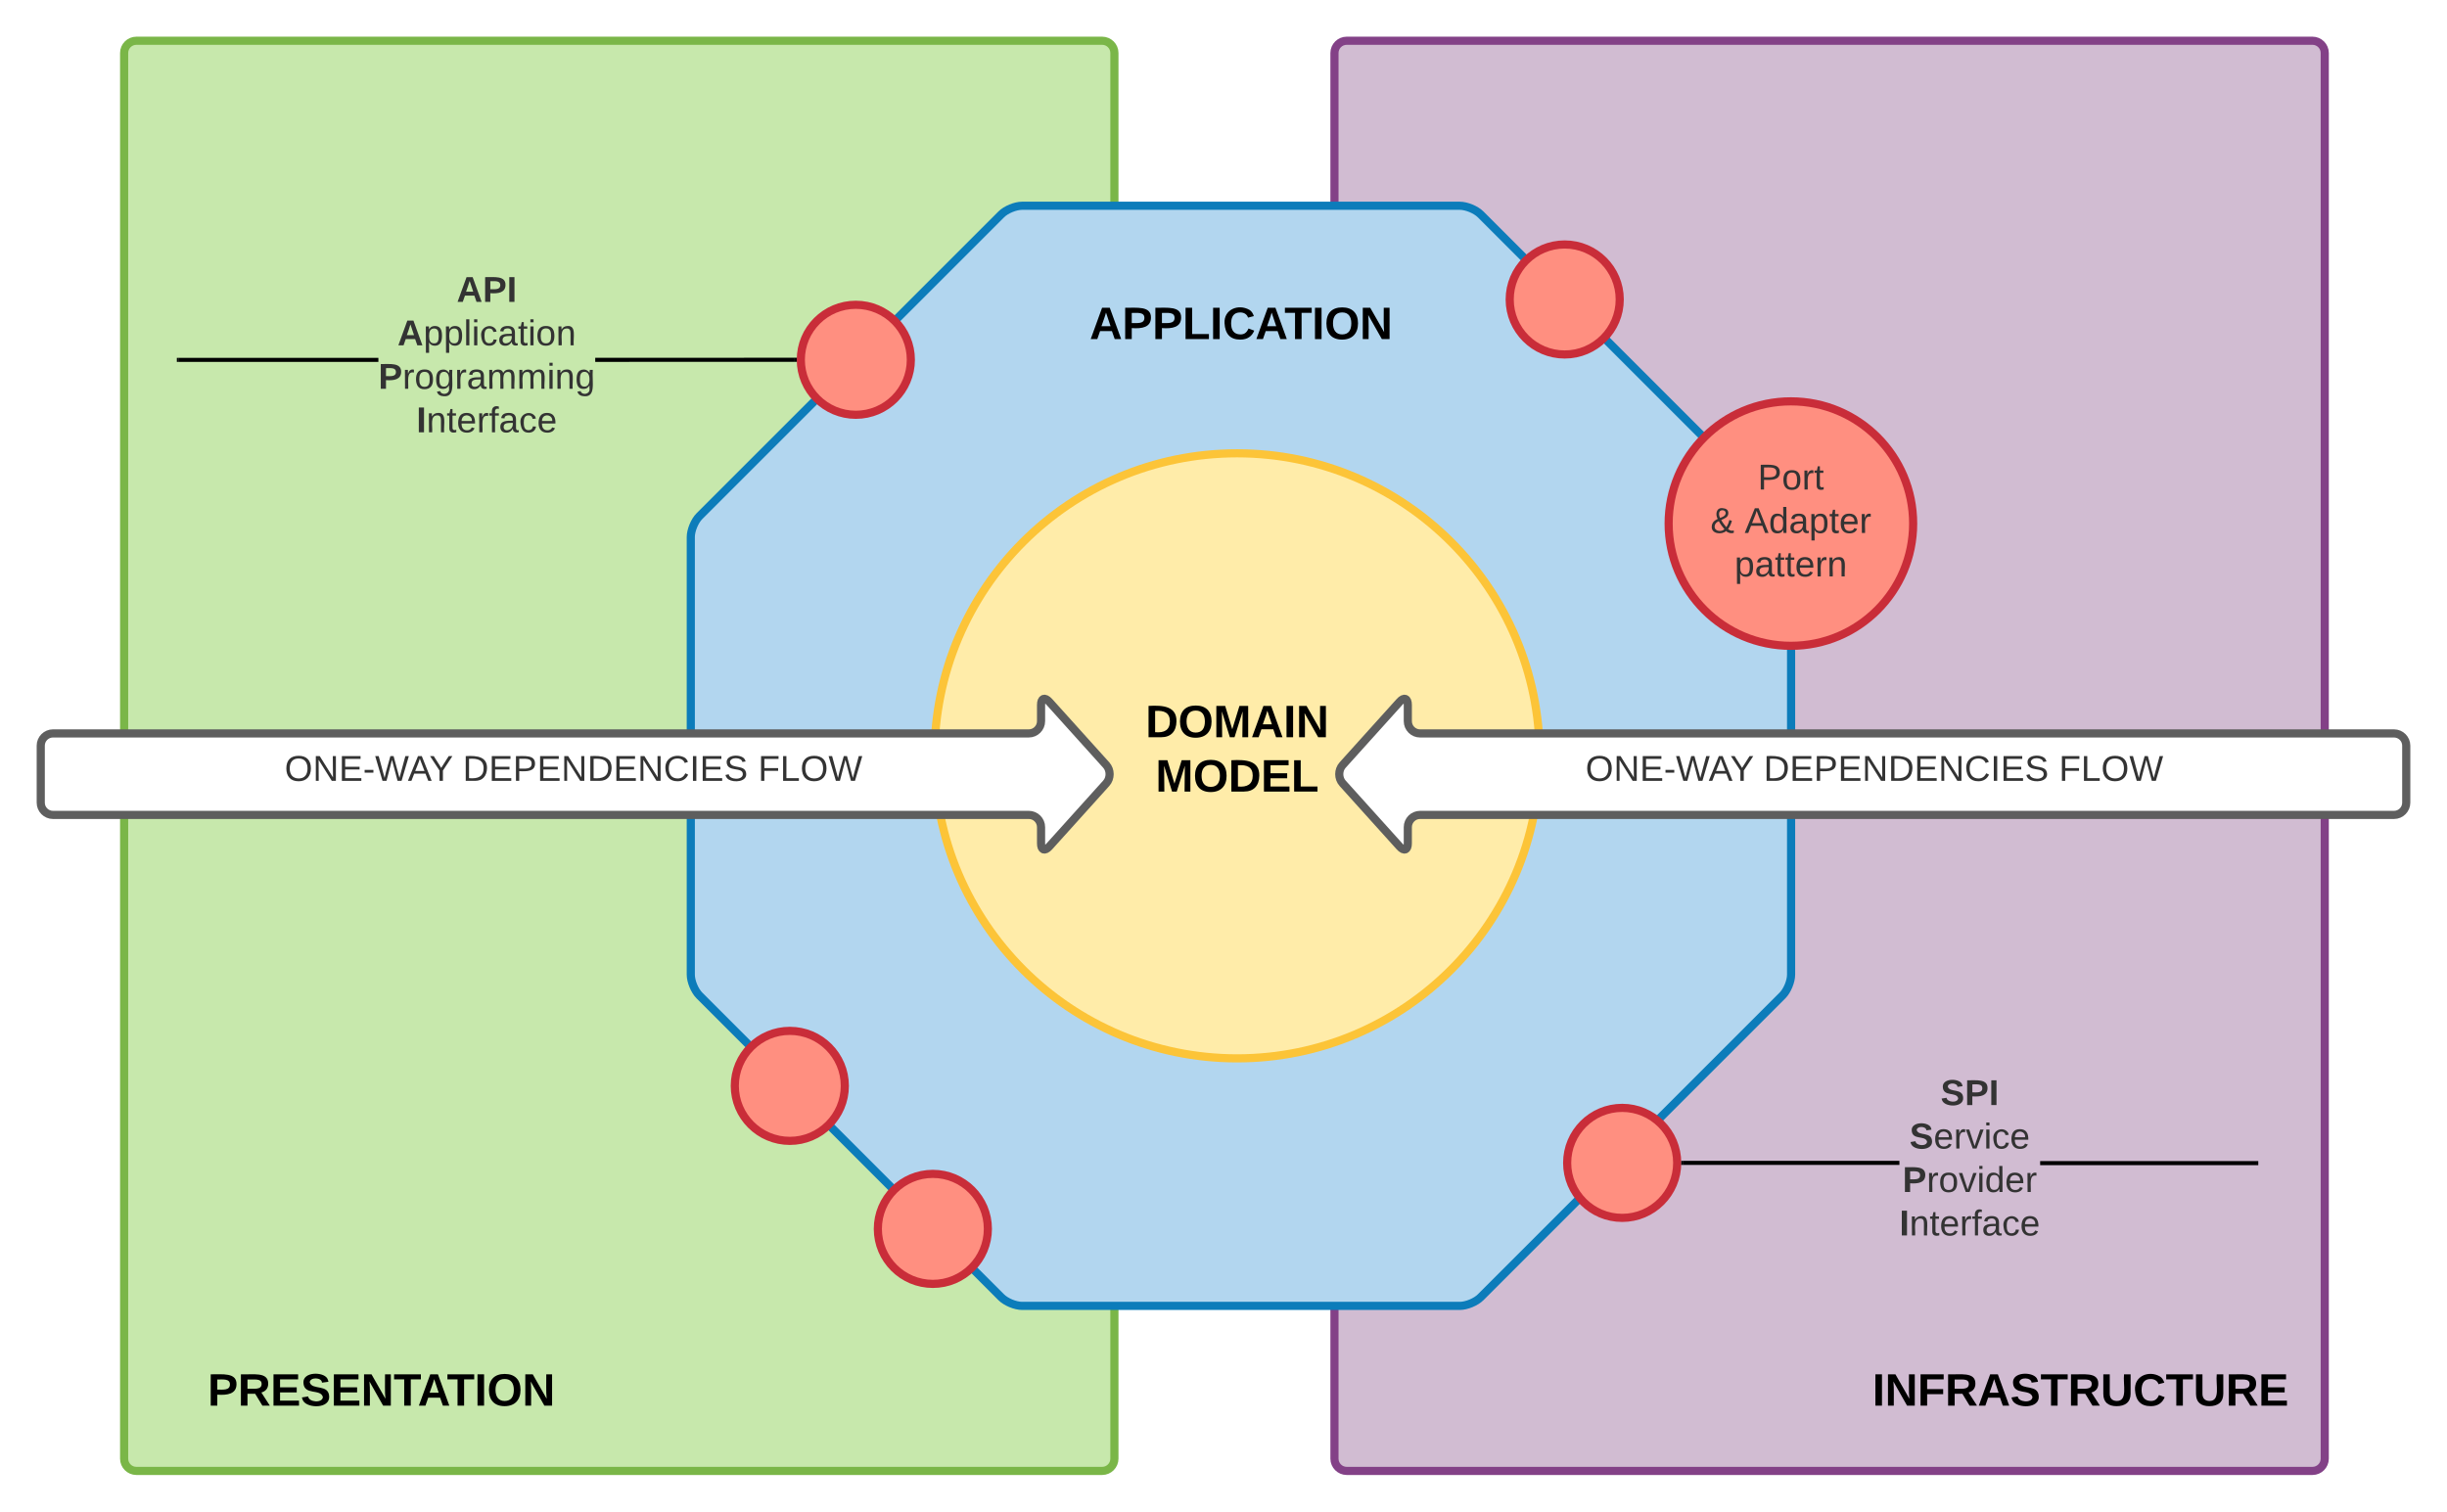 <svg xmlns="http://www.w3.org/2000/svg" xmlns:xlink="http://www.w3.org/1999/xlink" xmlns:lucid="lucid" width="1200.92" height="742"><g transform="translate(-279.08 -260)" lucid:page-tab-id="sOxkCehCrBcI"><path d="M340 286c0-3.3 2.7-6 6-6h474c3.3 0 6 2.7 6 6v690c0 3.3-2.7 6-6 6H346c-3.3 0-6-2.7-6-6z" stroke="#7ab648" stroke-width="4" fill="#c7e8ac"/><use xlink:href="#a" transform="matrix(1,0,0,1,345,285) translate(36.01 664.967)"/><use xlink:href="#b" transform="matrix(1,0,0,1,345,285) translate(0 691.634)"/><path d="M934 286c0-3.3 2.7-6 6-6h474c3.3 0 6 2.7 6 6v690c0 3.3-2.7 6-6 6H940c-3.3 0-6-2.7-6-6z" stroke="#834187" stroke-width="4" fill="#d1bcd2"/><use xlink:href="#c" transform="matrix(1,0,0,1,939,285) translate(258.99 664.967)"/><use xlink:href="#d" transform="matrix(1,0,0,1,939,285) translate(475 664.967)"/><use xlink:href="#e" transform="matrix(1,0,0,1,939,285) translate(476 691.634)"/><path d="M618.1 523.6c0-3.3 1.9-7.9 4.24-10.24l148.12-148.12c2.34-2.34 6.93-4.24 10.24-4.24h214.8c3.3 0 7.9 1.9 10.24 4.24l148.12 148.12c2.34 2.34 4.24 6.93 4.24 10.24v214.8c0 3.3-1.9 7.9-4.24 10.24l-148.12 148.12c-2.34 2.34-6.93 4.24-10.24 4.24H780.7c-3.3 0-7.9-1.9-10.24-4.24L622.34 748.64c-2.34-2.34-4.24-6.93-4.24-10.24z" stroke="#0c7cba" stroke-width="4" fill="#b2d6ef"/><use xlink:href="#f" transform="matrix(1,0,0,1,623.1,366) translate(265.005 14.222)"/><use xlink:href="#g" transform="matrix(1,0,0,1,623.1,366) translate(265.005 35.556)"/><use xlink:href="#h" transform="matrix(1,0,0,1,623.1,366) translate(190.715 60.444)"/><path d="M1034.7 631c0 82-66.48 148.5-148.5 148.5-82 0-148.5-66.5-148.5-148.5s66.5-148.5 148.5-148.5c82.02 0 148.5 66.5 148.5 148.5z" stroke="#fcc438" stroke-width="4" fill="#ffeca9"/><use xlink:href="#i" transform="matrix(1,0,0,1,742.705,487.5) translate(98.562 134.372)"/><use xlink:href="#j" transform="matrix(1,0,0,1,742.705,487.5) translate(103.469 161.038)"/><path d="M693.7 793c0 14.9-12.1 27-27 27s-27-12.1-27-27 12.1-27 27-27 27 12.1 27 27zM763.9 863.2c0 14.9-12.1 27-27 27s-27-12.1-27-27 12.1-27 27-27 27 12.1 27 27zM726.1 436.6c0 14.9-12.1 27-27 27s-27-12.1-27-27 12.1-27 27-27 27 12.1 27 27zM1074 407c0 14.9-12.1 27-27 27s-27-12.1-27-27 12.1-27 27-27 27 12.1 27 27zM1102.2 830.8c0 14.9-12.08 27-27 27-14.9 0-27-12.1-27-27s12.1-27 27-27c14.92 0 27 12.1 27 27z" stroke="#c92d39" stroke-width="4" fill="#ff8f80"/><path d="M299.08 626c0-3.3 2.7-6 6-6H784c3.3 0 6-2.7 6-6v-8c0-3.3 1.8-4 4-1.54l28 31.08c2.2 2.46 2.2 6.46 0 8.92l-28 31.08c-2.2 2.46-4 1.77-4-1.54v-8c0-3.3-2.7-6-6-6H305.08c-3.3 0-6-2.7-6-6z" stroke="#5e5e5e" stroke-width="4" fill="#fff"/><use xlink:href="#k" transform="matrix(1,0,0,1,304.08,605) translate(114.698 38.285)"/><use xlink:href="#l" transform="matrix(1,0,0,1,304.08,605) translate(202.105 38.285)"/><use xlink:href="#m" transform="matrix(1,0,0,1,304.08,605) translate(347.043 38.285)"/><path d="M1460 654c0 3.3-2.7 6-6 6H976c-3.3 0-6 2.7-6 6v8c0 3.3-1.8 4-4 1.54l-28-31.08c-2.2-2.46-2.2-6.46 0-8.92l28-31.08c2.2-2.46 4-1.77 4 1.54v8c0 3.3 2.7 6 6 6h478c3.3 0 6 2.7 6 6z" stroke="#5e5e5e" stroke-width="4" fill="#fff"/><use xlink:href="#k" transform="matrix(1,4.440892098500626e-16,-4.440892098500626e-16,1,939,605) translate(118.203 38.285)"/><use xlink:href="#l" transform="matrix(1,4.440892098500626e-16,-4.440892098500626e-16,1,939,605) translate(205.61 38.285)"/><use xlink:href="#m" transform="matrix(1,4.440892098500626e-16,-4.440892098500626e-16,1,939,605) translate(350.548 38.285)"/><path d="M1218 517c0 33.14-26.86 60-60 60s-60-26.86-60-60 26.86-60 60-60 60 26.86 60 60z" stroke="#c92d39" stroke-width="4" fill="#ff8f80"/><g><use xlink:href="#n" transform="matrix(1,0,0,1,1103,462) translate(38.733 38.285)"/><use xlink:href="#o" transform="matrix(1,0,0,1,1103,462) translate(15.519 59.618)"/><use xlink:href="#p" transform="matrix(1,0,0,1,1103,462) translate(32.309 59.618)"/><use xlink:href="#q" transform="matrix(1,0,0,1,1103,462) translate(27.375 80.951)"/></g><path d="M464.78 437.65h-97.9v-2h97.9zm204.32-.05l-97.9.03v-2l97.9-.03z"/><path d="M366.9 437.65h-1.02v-2h1.02zM670.1 436.55l.04 1.05h-1.07v-2h1.1z"/><g><use xlink:href="#r" transform="matrix(1,0,0,1,464.778,393.959) translate(38.425 14.222)"/><use xlink:href="#s" transform="matrix(1,0,0,1,464.778,393.959) translate(9.363 35.556)"/><use xlink:href="#t" transform="matrix(1,0,0,1,464.778,393.959) translate(0.005 56.889)"/><use xlink:href="#u" transform="matrix(1,0,0,1,464.778,393.959) translate(18.672 78.222)"/></g><path d="M1386.38 829.92v2h-106.05v-2zm-281.17 1.88v-2h106.05v2z"/><path d="M1105.23 831.8h-1.1l.08-.95-.04-1.05h1.07zM1387.38 831.92h-1.03v-2h1.03z"/><g><use xlink:href="#v" transform="matrix(1,0,0,1,1211.248,788.195) translate(20.227 14.222)"/><use xlink:href="#w" transform="matrix(1,0,0,1,1211.248,788.195) translate(4.968 35.556)"/><use xlink:href="#x" transform="matrix(1,0,0,1,1211.248,788.195) translate(1.536 56.889)"/><use xlink:href="#u" transform="matrix(1,0,0,1,1211.248,788.195) translate(0.005 78.222)"/></g><defs><path d="M24-248c93 1 206-16 204 79-1 75-69 88-152 82V0H24v-248zm52 121c47 0 100 7 100-41 0-47-54-39-100-39v80" id="y"/><path d="M240-174c0 40-23 61-54 70L253 0h-59l-57-94H76V0H24v-248c93 4 217-23 216 74zM76-134c48-2 112 12 112-38 0-48-66-32-112-35v73" id="z"/><path d="M24 0v-248h195v40H76v63h132v40H76v65h150V0H24" id="A"/><path d="M169-182c-1-43-94-46-97-3 18 66 151 10 154 114 3 95-165 93-204 36-6-8-10-19-12-30l50-8c3 46 112 56 116 5-17-69-150-10-154-114-4-87 153-88 188-35 5 8 8 18 10 28" id="B"/><path d="M175 0L67-191c6 58 2 128 3 191H24v-248h59L193-55c-6-58-2-129-3-193h46V0h-61" id="C"/><path d="M136-208V0H84v-208H4v-40h212v40h-80" id="D"/><path d="M199 0l-22-63H83L61 0H9l90-248h61L250 0h-51zm-33-102l-36-108c-10 38-24 72-36 108h72" id="E"/><path d="M24 0v-248h52V0H24" id="F"/><path d="M140-251c80 0 125 45 125 126S219 4 139 4C58 4 15-44 15-125s44-126 125-126zm-1 214c52 0 73-35 73-88 0-50-21-86-72-86-52 0-73 35-73 86s22 88 72 88" id="G"/><g id="a"><use transform="matrix(0.062,0,0,0.062,0,0)" xlink:href="#y"/><use transform="matrix(0.062,0,0,0.062,14.815,0)" xlink:href="#z"/><use transform="matrix(0.062,0,0,0.062,30.802,0)" xlink:href="#A"/><use transform="matrix(0.062,0,0,0.062,45.617,0)" xlink:href="#B"/><use transform="matrix(0.062,0,0,0.062,60.432,0)" xlink:href="#A"/><use transform="matrix(0.062,0,0,0.062,75.247,0)" xlink:href="#C"/><use transform="matrix(0.062,0,0,0.062,91.235,0)" xlink:href="#D"/><use transform="matrix(0.062,0,0,0.062,103.086,0)" xlink:href="#E"/><use transform="matrix(0.062,0,0,0.062,117.407,0)" xlink:href="#D"/><use transform="matrix(0.062,0,0,0.062,130.926,0)" xlink:href="#F"/><use transform="matrix(0.062,0,0,0.062,137.099,0)" xlink:href="#G"/><use transform="matrix(0.062,0,0,0.062,154.383,0)" xlink:href="#C"/></g><path d="M76-208v77h127v40H76V0H24v-248h183v40H76" id="H"/><path d="M238-95c0 69-44 99-111 99C63 4 22-25 22-93v-155h51v151c-1 38 19 59 55 60 90 1 49-130 58-211h52v153" id="I"/><path d="M67-125c0 53 21 87 73 88 37 1 54-22 65-47l45 17C233-25 199 4 140 4 58 4 20-42 15-125 8-235 124-281 211-232c18 10 29 29 36 50l-46 12c-8-25-30-41-62-41-52 0-71 34-72 86" id="J"/><g id="c"><use transform="matrix(0.062,0,0,0.062,0,0)" xlink:href="#F"/><use transform="matrix(0.062,0,0,0.062,6.173,0)" xlink:href="#C"/><use transform="matrix(0.062,0,0,0.062,22.16,0)" xlink:href="#H"/><use transform="matrix(0.062,0,0,0.062,35.679,0)" xlink:href="#z"/><use transform="matrix(0.062,0,0,0.062,51.667,0)" xlink:href="#E"/><use transform="matrix(0.062,0,0,0.062,67.654,0)" xlink:href="#B"/><use transform="matrix(0.062,0,0,0.062,82.469,0)" xlink:href="#D"/><use transform="matrix(0.062,0,0,0.062,95.988,0)" xlink:href="#z"/><use transform="matrix(0.062,0,0,0.062,111.975,0)" xlink:href="#I"/><use transform="matrix(0.062,0,0,0.062,127.963,0)" xlink:href="#J"/><use transform="matrix(0.062,0,0,0.062,143.951,0)" xlink:href="#D"/><use transform="matrix(0.062,0,0,0.062,157.469,0)" xlink:href="#I"/><use transform="matrix(0.062,0,0,0.062,173.457,0)" xlink:href="#z"/><use transform="matrix(0.062,0,0,0.062,189.444,0)" xlink:href="#A"/></g><path d="M24 0v-248h52v208h133V0H24" id="K"/><g id="h"><use transform="matrix(0.062,0,0,0.062,0,0)" xlink:href="#E"/><use transform="matrix(0.062,0,0,0.062,15.988,0)" xlink:href="#y"/><use transform="matrix(0.062,0,0,0.062,30.802,0)" xlink:href="#y"/><use transform="matrix(0.062,0,0,0.062,45.617,0)" xlink:href="#K"/><use transform="matrix(0.062,0,0,0.062,59.136,0)" xlink:href="#F"/><use transform="matrix(0.062,0,0,0.062,65.309,0)" xlink:href="#J"/><use transform="matrix(0.062,0,0,0.062,81.296,0)" xlink:href="#E"/><use transform="matrix(0.062,0,0,0.062,95.617,0)" xlink:href="#D"/><use transform="matrix(0.062,0,0,0.062,109.136,0)" xlink:href="#F"/><use transform="matrix(0.062,0,0,0.062,115.309,0)" xlink:href="#G"/><use transform="matrix(0.062,0,0,0.062,132.593,0)" xlink:href="#C"/></g><path d="M24-248c120-7 223 5 221 122C244-46 201 0 124 0H24v-248zM76-40c74 7 117-18 117-86 0-67-45-88-117-82v168" id="L"/><path d="M230 0l2-204L168 0h-37L68-204 70 0H24v-248h70l56 185 57-185h69V0h-46" id="M"/><g id="i"><use transform="matrix(0.062,0,0,0.062,0,0)" xlink:href="#L"/><use transform="matrix(0.062,0,0,0.062,15.988,0)" xlink:href="#G"/><use transform="matrix(0.062,0,0,0.062,33.272,0)" xlink:href="#M"/><use transform="matrix(0.062,0,0,0.062,51.728,0)" xlink:href="#E"/><use transform="matrix(0.062,0,0,0.062,67.716,0)" xlink:href="#F"/><use transform="matrix(0.062,0,0,0.062,73.889,0)" xlink:href="#C"/></g><g id="j"><use transform="matrix(0.062,0,0,0.062,0,0)" xlink:href="#M"/><use transform="matrix(0.062,0,0,0.062,18.457,0)" xlink:href="#G"/><use transform="matrix(0.062,0,0,0.062,35.741,0)" xlink:href="#L"/><use transform="matrix(0.062,0,0,0.062,51.728,0)" xlink:href="#A"/><use transform="matrix(0.062,0,0,0.062,66.543,0)" xlink:href="#K"/></g><path fill="#333" d="M140-251c81 0 123 46 123 126C263-46 219 4 140 4 59 4 17-45 17-125s42-126 123-126zm0 227c63 0 89-41 89-101s-29-99-89-99c-61 0-89 39-89 99S79-25 140-24" id="N"/><path fill="#333" d="M190 0L58-211 59 0H30v-248h39L202-35l-2-213h31V0h-41" id="O"/><path fill="#333" d="M30 0v-248h187v28H63v79h144v27H63v87h162V0H30" id="P"/><path fill="#333" d="M16-82v-28h88v28H16" id="Q"/><path fill="#333" d="M266 0h-40l-56-210L115 0H75L2-248h35L96-30l15-64 43-154h32l59 218 59-218h35" id="R"/><path fill="#333" d="M205 0l-28-72H64L36 0H1l101-248h38L239 0h-34zm-38-99l-47-123c-12 45-31 82-46 123h93" id="S"/><path fill="#333" d="M137-103V0h-34v-103L8-248h37l75 118 75-118h37" id="T"/><g id="k"><use transform="matrix(0.049,0,0,0.049,0,0)" xlink:href="#N"/><use transform="matrix(0.049,0,0,0.049,13.827,0)" xlink:href="#O"/><use transform="matrix(0.049,0,0,0.049,26.617,0)" xlink:href="#P"/><use transform="matrix(0.049,0,0,0.049,38.469,0)" xlink:href="#Q"/><use transform="matrix(0.049,0,0,0.049,44.346,0)" xlink:href="#R"/><use transform="matrix(0.049,0,0,0.049,60.444,0)" xlink:href="#S"/><use transform="matrix(0.049,0,0,0.049,70.963,0)" xlink:href="#T"/></g><path fill="#333" d="M30-248c118-7 216 8 213 122C240-48 200 0 122 0H30v-248zM63-27c89 8 146-16 146-99s-60-101-146-95v194" id="U"/><path fill="#333" d="M30-248c87 1 191-15 191 75 0 78-77 80-158 76V0H30v-248zm33 125c57 0 124 11 124-50 0-59-68-47-124-48v98" id="V"/><path fill="#333" d="M212-179c-10-28-35-45-73-45-59 0-87 40-87 99 0 60 29 101 89 101 43 0 62-24 78-52l27 14C228-24 195 4 139 4 59 4 22-46 18-125c-6-104 99-153 187-111 19 9 31 26 39 46" id="W"/><path fill="#333" d="M33 0v-248h34V0H33" id="X"/><path fill="#333" d="M185-189c-5-48-123-54-124 2 14 75 158 14 163 119 3 78-121 87-175 55-17-10-28-26-33-46l33-7c5 56 141 63 141-1 0-78-155-14-162-118-5-82 145-84 179-34 5 7 8 16 11 25" id="Y"/><g id="l"><use transform="matrix(0.049,0,0,0.049,0,0)" xlink:href="#U"/><use transform="matrix(0.049,0,0,0.049,12.79,0)" xlink:href="#P"/><use transform="matrix(0.049,0,0,0.049,24.642,0)" xlink:href="#V"/><use transform="matrix(0.049,0,0,0.049,36.494,0)" xlink:href="#P"/><use transform="matrix(0.049,0,0,0.049,48.346,0)" xlink:href="#O"/><use transform="matrix(0.049,0,0,0.049,61.136,0)" xlink:href="#U"/><use transform="matrix(0.049,0,0,0.049,73.926,0)" xlink:href="#P"/><use transform="matrix(0.049,0,0,0.049,85.778,0)" xlink:href="#O"/><use transform="matrix(0.049,0,0,0.049,98.568,0)" xlink:href="#W"/><use transform="matrix(0.049,0,0,0.049,111.358,0)" xlink:href="#X"/><use transform="matrix(0.049,0,0,0.049,116.296,0)" xlink:href="#P"/><use transform="matrix(0.049,0,0,0.049,128.148,0)" xlink:href="#Y"/></g><path fill="#333" d="M63-220v92h138v28H63V0H30v-248h175v28H63" id="Z"/><path fill="#333" d="M30 0v-248h33v221h125V0H30" id="aa"/><g id="m"><use transform="matrix(0.049,0,0,0.049,0,0)" xlink:href="#Z"/><use transform="matrix(0.049,0,0,0.049,10.815,0)" xlink:href="#aa"/><use transform="matrix(0.049,0,0,0.049,20.691,0)" xlink:href="#N"/><use transform="matrix(0.049,0,0,0.049,34.519,0)" xlink:href="#R"/></g><path fill="#333" d="M100-194c62-1 85 37 85 99 1 63-27 99-86 99S16-35 15-95c0-66 28-99 85-99zM99-20c44 1 53-31 53-75 0-43-8-75-51-75s-53 32-53 75 10 74 51 75" id="ab"/><path fill="#333" d="M114-163C36-179 61-72 57 0H25l-1-190h30c1 12-1 29 2 39 6-27 23-49 58-41v29" id="ac"/><path fill="#333" d="M59-47c-2 24 18 29 38 22v24C64 9 27 4 27-40v-127H5v-23h24l9-43h21v43h35v23H59v120" id="ad"/><g id="n"><use transform="matrix(0.049,0,0,0.049,0,0)" xlink:href="#V"/><use transform="matrix(0.049,0,0,0.049,11.852,0)" xlink:href="#ab"/><use transform="matrix(0.049,0,0,0.049,21.728,0)" xlink:href="#ac"/><use transform="matrix(0.049,0,0,0.049,27.605,0)" xlink:href="#ad"/></g><path fill="#333" d="M234-2c-28 10-62 0-77-18C117 19 8 12 13-65c3-43 29-61 60-76-25-40-17-114 47-108 35 3 59 15 59 50 0 44-40 53-71 69 14 26 32 50 51 72 14-21 24-43 30-72l26 8c-9 33-21 57-38 82 13 13 33 22 57 15v23zM97-151c25-10 52-18 56-48-1-18-13-29-33-29-42 0-39 50-23 77zM42-66c-3 51 71 58 98 28-20-24-41-51-56-80-23 10-40 24-42 52" id="ae"/><use transform="matrix(0.049,0,0,0.049,0,0)" xlink:href="#ae" id="o"/><path fill="#333" d="M85-194c31 0 48 13 60 33l-1-100h32l1 261h-30c-2-10 0-23-3-31C134-8 116 4 85 4 32 4 16-35 15-94c0-66 23-100 70-100zm9 24c-40 0-46 34-46 75 0 40 6 74 45 74 42 0 51-32 51-76 0-42-9-74-50-73" id="af"/><path fill="#333" d="M141-36C126-15 110 5 73 4 37 3 15-17 15-53c-1-64 63-63 125-63 3-35-9-54-41-54-24 1-41 7-42 31l-33-3c5-37 33-52 76-52 45 0 72 20 72 64v82c-1 20 7 32 28 27v20c-31 9-61-2-59-35zM48-53c0 20 12 33 32 33 41-3 63-29 60-74-43 2-92-5-92 41" id="ag"/><path fill="#333" d="M115-194c55 1 70 41 70 98S169 2 115 4C84 4 66-9 55-30l1 105H24l-1-265h31l2 30c10-21 28-34 59-34zm-8 174c40 0 45-34 45-75s-6-73-45-74c-42 0-51 32-51 76 0 43 10 73 51 73" id="ah"/><path fill="#333" d="M100-194c63 0 86 42 84 106H49c0 40 14 67 53 68 26 1 43-12 49-29l28 8c-11 28-37 45-77 45C44 4 14-33 15-96c1-61 26-98 85-98zm52 81c6-60-76-77-97-28-3 7-6 17-6 28h103" id="ai"/><g id="p"><use transform="matrix(0.049,0,0,0.049,0,0)" xlink:href="#S"/><use transform="matrix(0.049,0,0,0.049,11.852,0)" xlink:href="#af"/><use transform="matrix(0.049,0,0,0.049,21.728,0)" xlink:href="#ag"/><use transform="matrix(0.049,0,0,0.049,31.605,0)" xlink:href="#ah"/><use transform="matrix(0.049,0,0,0.049,41.481,0)" xlink:href="#ad"/><use transform="matrix(0.049,0,0,0.049,46.42,0)" xlink:href="#ai"/><use transform="matrix(0.049,0,0,0.049,56.296,0)" xlink:href="#ac"/></g><path fill="#333" d="M117-194c89-4 53 116 60 194h-32v-121c0-31-8-49-39-48C34-167 62-67 57 0H25l-1-190h30c1 10-1 24 2 32 11-22 29-35 61-36" id="aj"/><g id="q"><use transform="matrix(0.049,0,0,0.049,0,0)" xlink:href="#ah"/><use transform="matrix(0.049,0,0,0.049,9.877,0)" xlink:href="#ag"/><use transform="matrix(0.049,0,0,0.049,19.753,0)" xlink:href="#ad"/><use transform="matrix(0.049,0,0,0.049,24.691,0)" xlink:href="#ad"/><use transform="matrix(0.049,0,0,0.049,29.63,0)" xlink:href="#ai"/><use transform="matrix(0.049,0,0,0.049,39.506,0)" xlink:href="#ac"/><use transform="matrix(0.049,0,0,0.049,45.383,0)" xlink:href="#aj"/></g><path fill="#333" d="M199 0l-22-63H83L61 0H9l90-248h61L250 0h-51zm-33-102l-36-108c-10 38-24 72-36 108h72" id="ak"/><path fill="#333" d="M24-248c93 1 206-16 204 79-1 75-69 88-152 82V0H24v-248zm52 121c47 0 100 7 100-41 0-47-54-39-100-39v80" id="al"/><path fill="#333" d="M24 0v-248h52V0H24" id="am"/><g id="r"><use transform="matrix(0.049,0,0,0.049,0,0)" xlink:href="#ak"/><use transform="matrix(0.049,0,0,0.049,12.79,0)" xlink:href="#al"/><use transform="matrix(0.049,0,0,0.049,24.642,0)" xlink:href="#am"/></g><path fill="#333" d="M24 0v-261h32V0H24" id="an"/><path fill="#333" d="M24-231v-30h32v30H24zM24 0v-190h32V0H24" id="ao"/><path fill="#333" d="M96-169c-40 0-48 33-48 73s9 75 48 75c24 0 41-14 43-38l32 2c-6 37-31 61-74 61-59 0-76-41-82-99-10-93 101-131 147-64 4 7 5 14 7 22l-32 3c-4-21-16-35-41-35" id="ap"/><g id="s"><use transform="matrix(0.049,0,0,0.049,0,0)" xlink:href="#ak"/><use transform="matrix(0.049,0,0,0.049,12.79,0)" xlink:href="#ah"/><use transform="matrix(0.049,0,0,0.049,22.667,0)" xlink:href="#ah"/><use transform="matrix(0.049,0,0,0.049,32.543,0)" xlink:href="#an"/><use transform="matrix(0.049,0,0,0.049,36.444,0)" xlink:href="#ao"/><use transform="matrix(0.049,0,0,0.049,40.346,0)" xlink:href="#ap"/><use transform="matrix(0.049,0,0,0.049,49.235,0)" xlink:href="#ag"/><use transform="matrix(0.049,0,0,0.049,59.111,0)" xlink:href="#ad"/><use transform="matrix(0.049,0,0,0.049,64.049,0)" xlink:href="#ao"/><use transform="matrix(0.049,0,0,0.049,67.951,0)" xlink:href="#ab"/><use transform="matrix(0.049,0,0,0.049,77.827,0)" xlink:href="#aj"/></g><path fill="#333" d="M177-190C167-65 218 103 67 71c-23-6-38-20-44-43l32-5c15 47 100 32 89-28v-30C133-14 115 1 83 1 29 1 15-40 15-95c0-56 16-97 71-98 29-1 48 16 59 35 1-10 0-23 2-32h30zM94-22c36 0 50-32 50-73 0-42-14-75-50-75-39 0-46 34-46 75s6 73 46 73" id="aq"/><path fill="#333" d="M210-169c-67 3-38 105-44 169h-31v-121c0-29-5-50-35-48C34-165 62-65 56 0H25l-1-190h30c1 10-1 24 2 32 10-44 99-50 107 0 11-21 27-35 58-36 85-2 47 119 55 194h-31v-121c0-29-5-49-35-48" id="ar"/><g id="t"><use transform="matrix(0.049,0,0,0.049,0,0)" xlink:href="#al"/><use transform="matrix(0.049,0,0,0.049,11.852,0)" xlink:href="#ac"/><use transform="matrix(0.049,0,0,0.049,17.728,0)" xlink:href="#ab"/><use transform="matrix(0.049,0,0,0.049,27.605,0)" xlink:href="#aq"/><use transform="matrix(0.049,0,0,0.049,37.481,0)" xlink:href="#ac"/><use transform="matrix(0.049,0,0,0.049,43.358,0)" xlink:href="#ag"/><use transform="matrix(0.049,0,0,0.049,53.235,0)" xlink:href="#ar"/><use transform="matrix(0.049,0,0,0.049,68,0)" xlink:href="#ar"/><use transform="matrix(0.049,0,0,0.049,82.765,0)" xlink:href="#ao"/><use transform="matrix(0.049,0,0,0.049,86.667,0)" xlink:href="#aj"/><use transform="matrix(0.049,0,0,0.049,96.543,0)" xlink:href="#aq"/></g><path fill="#333" d="M101-234c-31-9-42 10-38 44h38v23H63V0H32v-167H5v-23h27c-7-52 17-82 69-68v24" id="as"/><g id="u"><use transform="matrix(0.049,0,0,0.049,0,0)" xlink:href="#am"/><use transform="matrix(0.049,0,0,0.049,4.938,0)" xlink:href="#aj"/><use transform="matrix(0.049,0,0,0.049,14.815,0)" xlink:href="#ad"/><use transform="matrix(0.049,0,0,0.049,19.753,0)" xlink:href="#ai"/><use transform="matrix(0.049,0,0,0.049,29.63,0)" xlink:href="#ac"/><use transform="matrix(0.049,0,0,0.049,35.506,0)" xlink:href="#as"/><use transform="matrix(0.049,0,0,0.049,40.444,0)" xlink:href="#ag"/><use transform="matrix(0.049,0,0,0.049,50.321,0)" xlink:href="#ap"/><use transform="matrix(0.049,0,0,0.049,59.21,0)" xlink:href="#ai"/></g><path fill="#333" d="M169-182c-1-43-94-46-97-3 18 66 151 10 154 114 3 95-165 93-204 36-6-8-10-19-12-30l50-8c3 46 112 56 116 5-17-69-150-10-154-114-4-87 153-88 188-35 5 8 8 18 10 28" id="at"/><g id="v"><use transform="matrix(0.049,0,0,0.049,0,0)" xlink:href="#at"/><use transform="matrix(0.049,0,0,0.049,11.852,0)" xlink:href="#al"/><use transform="matrix(0.049,0,0,0.049,23.704,0)" xlink:href="#am"/></g><path fill="#333" d="M108 0H70L1-190h34L89-25l56-165h34" id="au"/><g id="w"><use transform="matrix(0.049,0,0,0.049,0,0)" xlink:href="#at"/><use transform="matrix(0.049,0,0,0.049,11.852,0)" xlink:href="#ai"/><use transform="matrix(0.049,0,0,0.049,21.728,0)" xlink:href="#ac"/><use transform="matrix(0.049,0,0,0.049,27.605,0)" xlink:href="#au"/><use transform="matrix(0.049,0,0,0.049,36.494,0)" xlink:href="#ao"/><use transform="matrix(0.049,0,0,0.049,40.395,0)" xlink:href="#ap"/><use transform="matrix(0.049,0,0,0.049,49.284,0)" xlink:href="#ai"/></g><g id="x"><use transform="matrix(0.049,0,0,0.049,0,0)" xlink:href="#al"/><use transform="matrix(0.049,0,0,0.049,11.852,0)" xlink:href="#ac"/><use transform="matrix(0.049,0,0,0.049,17.728,0)" xlink:href="#ab"/><use transform="matrix(0.049,0,0,0.049,27.605,0)" xlink:href="#au"/><use transform="matrix(0.049,0,0,0.049,36.494,0)" xlink:href="#ao"/><use transform="matrix(0.049,0,0,0.049,40.395,0)" xlink:href="#af"/><use transform="matrix(0.049,0,0,0.049,50.272,0)" xlink:href="#ai"/><use transform="matrix(0.049,0,0,0.049,60.148,0)" xlink:href="#ac"/></g></defs></g></svg>